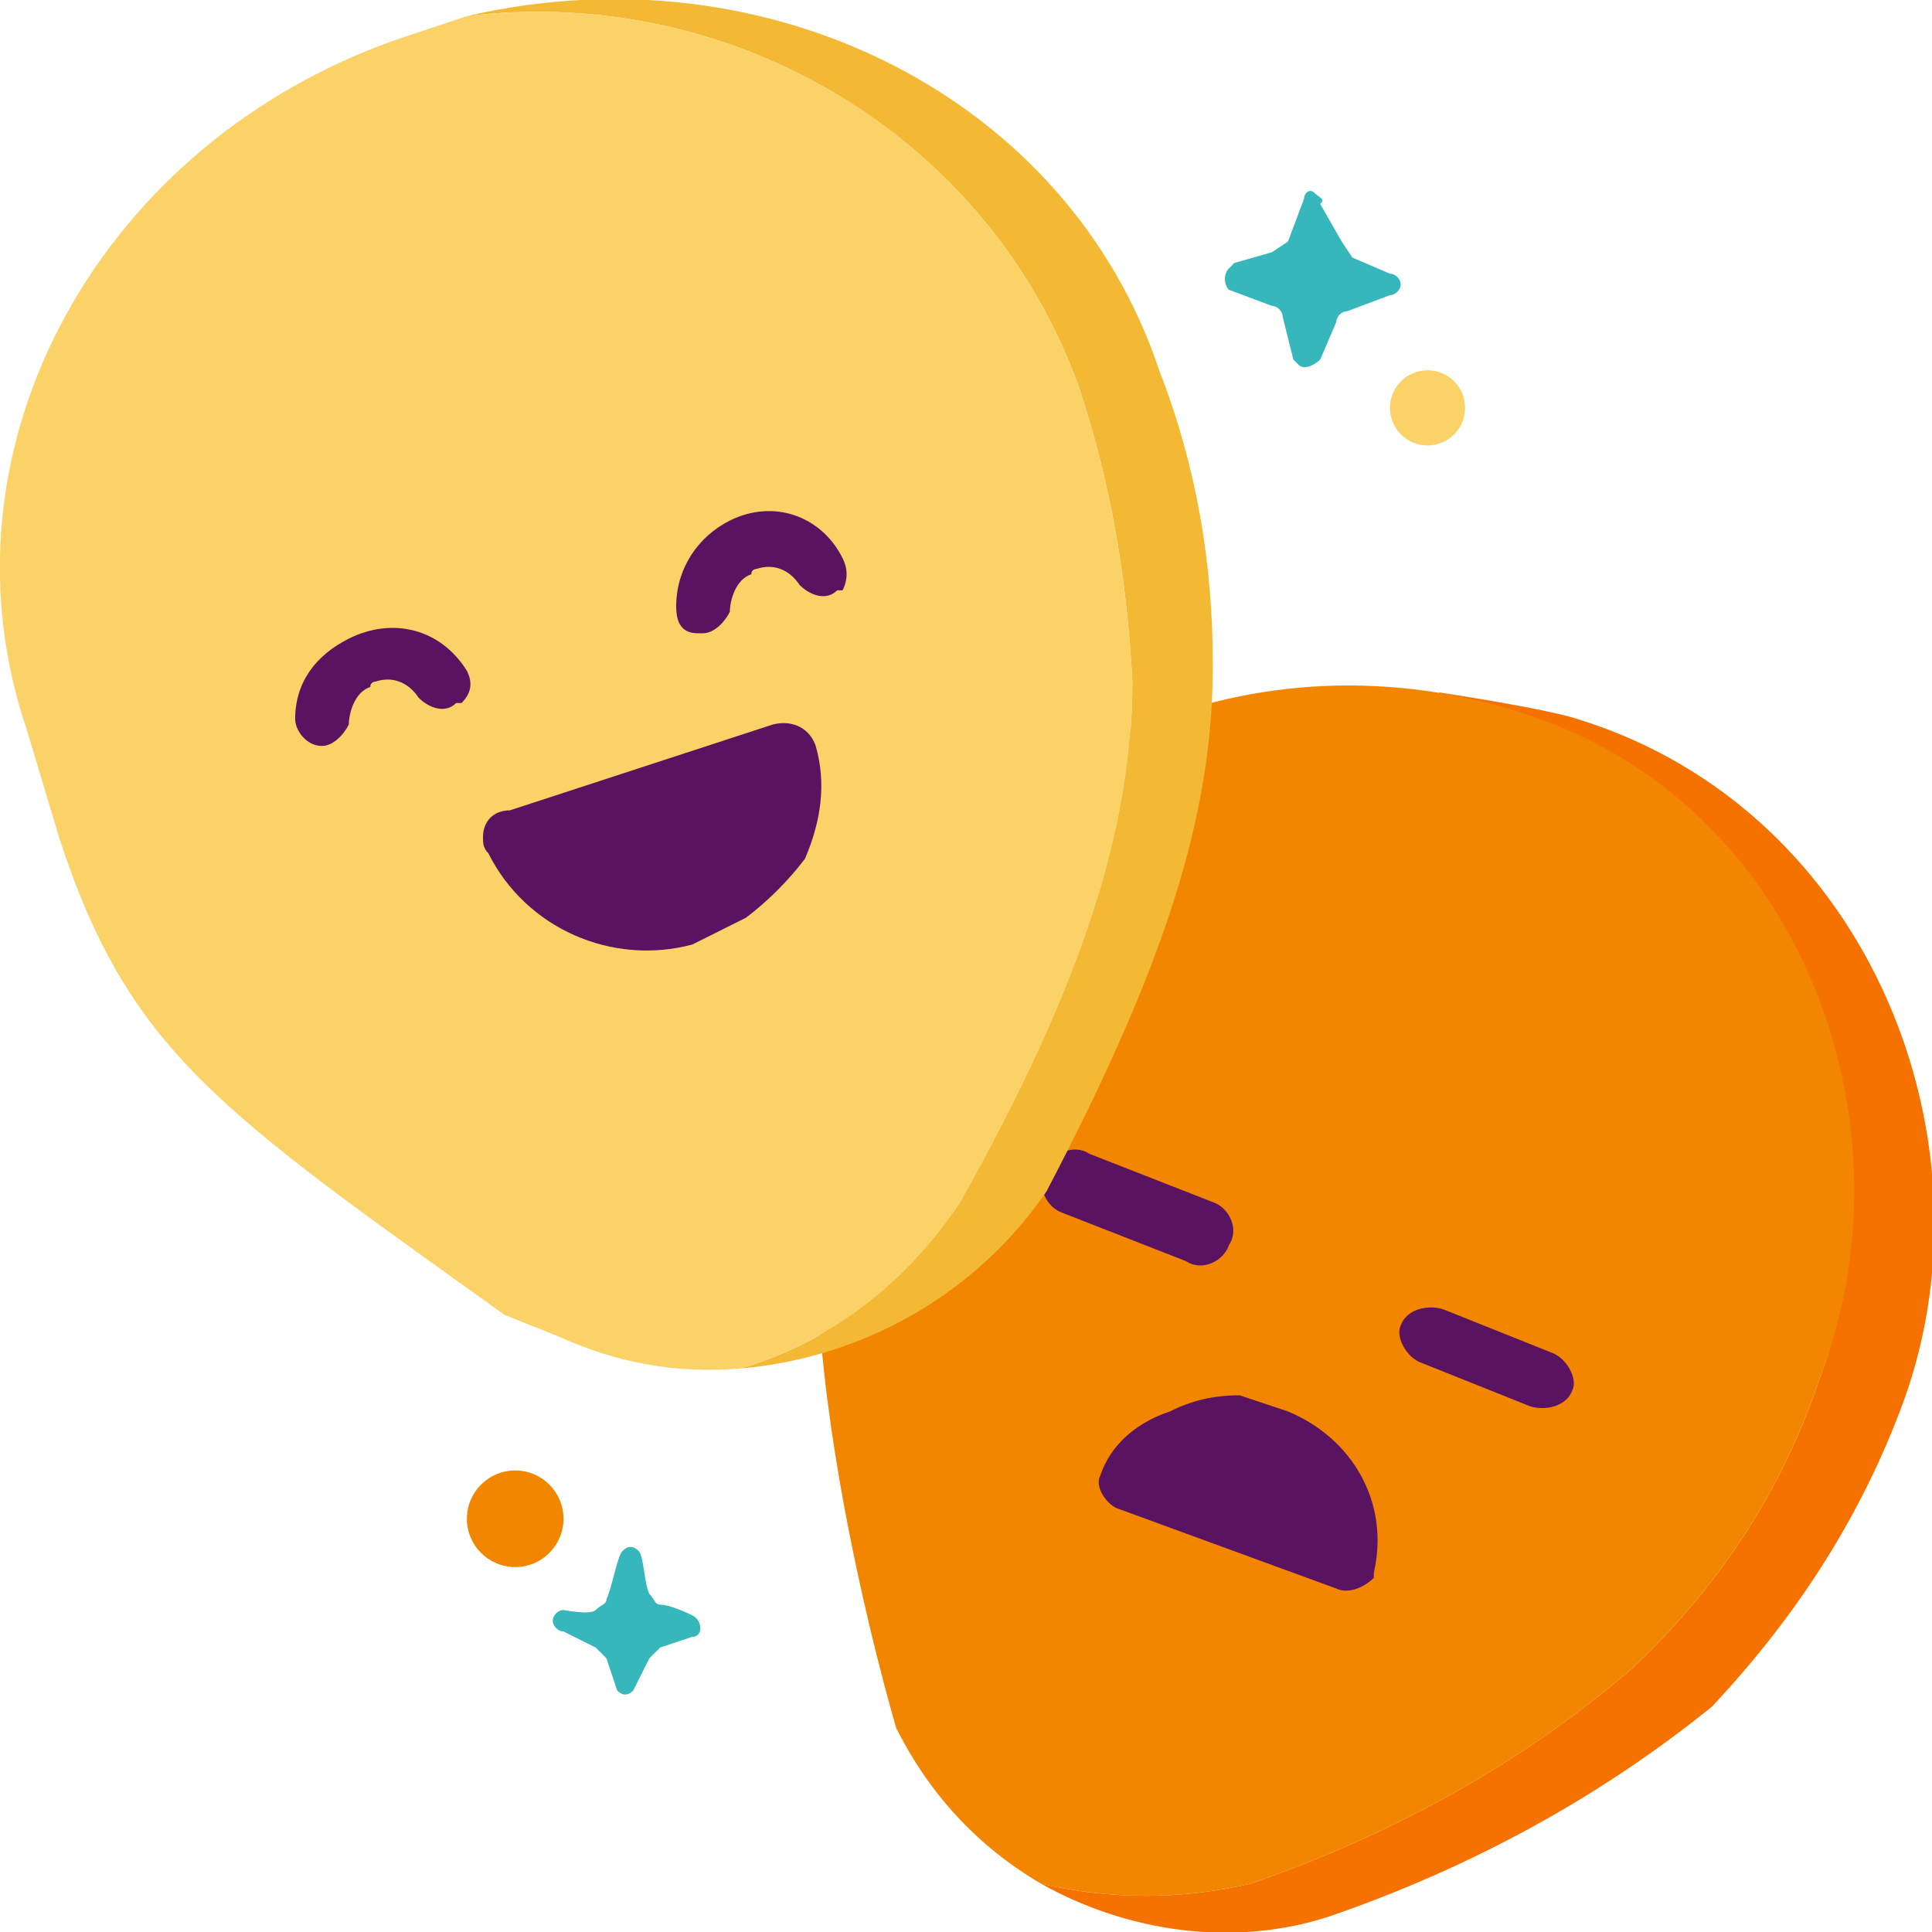 <svg width="36" height="36" viewBox="0 0 36 36" fill="none" xmlns="http://www.w3.org/2000/svg">
<g clip-path="url(#clip0_378_5787)">
<path d="M35.4 26.3C34.6 28.4 33.4 30.2 31.9 31.8C29.8 33.5 27.4 34.8 24.8 35.7C23 36.3 21 36 19.4 35.1C20.7 35.4 22 35.4 23.3 35.1C25.9 34.2 28.3 32.9 30.4 31.1C32 29.6 33.2 27.8 33.9 25.7C35.7 21.1 31.5 15.2 26.8 12.9C26.8 12.9 28.8 13.2 29.4 13.4C34.9 15.1 37.3 21.4 35.4 26.3Z" fill="#F57100"/>
<path d="M33.9 25.7C33.2 27.8 32 29.6 30.4 31.1C28.3 32.9 25.9 34.2 23.3 35.1C22 35.4 20.7 35.4 19.4 35.1C18.2 34.4 17.3 33.4 16.7 32.2C16.7 32.2 14.2 23.8 15.7 20.2L16.4 18.4C18.2 13.8 23.7 11.6 28.7 13.4C33.7 15.2 35.7 21.1 33.9 25.7Z" fill="#F28600"/>
<path d="M20.8 28.1L24.9 29.6C25.1 29.7 25.4 29.6 25.6 29.4C25.6 29.4 25.6 29.4 25.6 29.3C25.9 28 25.2 26.8 24 26.3L23.1 26C22.6 26 22.2 26.1 21.8 26.3C21.2 26.5 20.7 26.9 20.5 27.5C20.4 27.7 20.6 28 20.8 28.1Z" fill="#5A1360"/>
<path d="M22.9 23.2C22.8 23.5 22.4 23.7 22.1 23.5L19.8 22.6C19.5 22.5 19.3 22.1 19.5 21.8C19.6 21.5 20 21.3 20.3 21.5L22.6 22.4C22.9 22.5 23.1 22.9 22.9 23.2Z" fill="#5A1360"/>
<path d="M29.3 25.9C29.2 26.2 28.8 26.3 28.5 26.2L26.5 25.4C26.2 25.3 26 24.9 26.1 24.7C26.2 24.4 26.6 24.3 26.9 24.4L28.9 25.2C29.2 25.3 29.4 25.7 29.3 25.9Z" fill="#5A1360"/>
<path d="M22.6 12.4C22.6 15.2 21.7 18 19.5 22.2C18.2 24.1 16.1 25.3 13.8 25.5C15.5 25 16.9 23.9 17.9 22.4C20.2 18.3 21.1 15.4 21.1 12.7C21 10.8 20.7 9 20.1 7.2C18.4 2.5 13.6 -0.3 8.7 0.3C14.3 -1 19.9 1.8 21.6 6.9C22.3 8.7 22.6 10.5 22.6 12.4Z" fill="#F4B934"/>
<path d="M21.1 12.7C21.1 15.4 20.2 18.3 17.9 22.4C16.9 23.9 15.5 25 13.8 25.5C12.6 25.6 11.5 25.4 10.4 24.9L9.4 24.5C4.1 20.7 2.4 19.6 1.1 15.6L0.5 13.6C-1.3 8.3 1.9 2.6 7.5 0.7L8.7 0.3C13.6 -0.3 18.4 2.5 20.1 7.2C20.7 9 21 10.8 21.1 12.7Z" fill="#FAD267"/>
<path d="M14.4 13.5L9.5 15.1C9.2 15.1 9 15.3 9 15.6C9 15.7 9 15.8 9.1 15.9C9.8 17.3 11.4 18 12.9 17.6L13.9 17.1C14.3 16.8 14.7 16.4 15 16C15.3 15.3 15.4 14.6 15.2 13.9C15.1 13.6 14.8 13.4 14.4 13.5Z" fill="#5A1360"/>
<path d="M13.1 11.8H13C12.7 11.8 12.6 11.6 12.6 11.3C12.6 10.6 13 10 13.6 9.7C14.4 9.3 15.3 9.6 15.7 10.4C15.8 10.6 15.8 10.8 15.7 11C15.7 11 15.7 11 15.6 11C15.4 11.2 15.1 11.1 14.9 10.9C14.7 10.6 14.4 10.5 14.1 10.6C14.1 10.6 14 10.6 14 10.7C13.7 10.8 13.6 11.2 13.6 11.4C13.5 11.6 13.3 11.8 13.1 11.8Z" fill="#5A1360"/>
<path d="M6 13.9C5.7 13.9 5.5 13.6 5.5 13.4C5.5 12.7 5.9 12.2 6.5 11.9C7.3 11.5 8.2 11.7 8.7 12.5C8.8 12.7 8.8 12.9 8.6 13.1H8.5C8.3 13.3 8 13.2 7.8 13C7.6 12.7 7.3 12.6 7 12.7C7 12.7 6.9 12.7 6.9 12.8C6.6 12.9 6.5 13.3 6.5 13.5C6.4 13.7 6.2 13.9 6 13.9Z" fill="#5A1360"/>
<path d="M9.6 29.2C10.097 29.2 10.5 28.797 10.5 28.3C10.5 27.803 10.097 27.4 9.6 27.4C9.103 27.4 8.7 27.803 8.7 28.3C8.7 28.797 9.103 29.2 9.6 29.2Z" fill="#F28600"/>
<path d="M12.1 29.7C12.2 29.8 12.2 29.9 12.3 29.9C12.5 29.9 12.9 30.1 12.9 30.1C13.1 30.2 13.1 30.5 12.9 30.5L12.3 30.7L12.1 30.9L11.8 31.5C11.7 31.6 11.6 31.6 11.5 31.5L11.3 30.9L11.1 30.7L10.5 30.4C10.4 30.4 10.3 30.3 10.3 30.2C10.3 30.1 10.4 30 10.5 30C10.5 30 11 30.1 11.1 30C11.2 29.9 11.3 29.9 11.3 29.8C11.4 29.6 11.5 29 11.6 28.9C11.7 28.8 11.8 28.8 11.9 28.9C12 29 12 29.5 12.1 29.7Z" fill="#35B7BB"/>
<path d="M26.6 8.3C26.987 8.3 27.3 7.987 27.3 7.6C27.3 7.213 26.987 6.9 26.6 6.9C26.213 6.9 25.9 7.213 25.9 7.6C25.9 7.987 26.213 8.3 26.6 8.3Z" fill="#FAD267"/>
<path d="M23.9 5.9C23.9 5.8 23.8 5.7 23.7 5.7L22.9 5.4C22.8 5.3 22.8 5.1 22.9 5L23 4.9L23.7 4.7L24 4.5L24.3 3.7C24.3 3.6 24.4 3.5 24.5 3.6C24.6 3.7 24.7 3.7 24.6 3.8L25 4.5L25.2 4.8L25.9 5.1C26 5.1 26.1 5.2 26.1 5.3C26.1 5.4 26 5.5 25.9 5.5L25.1 5.8C25 5.8 24.9 5.9 24.9 6L24.6 6.7C24.5 6.8 24.3 6.9 24.2 6.8L24.1 6.7L23.9 5.9Z" fill="#35B7BB"/>
</g>
<defs>
<clipPath id="clip0_378_5787">
<rect width="36" height="36" fill="white"/>
</clipPath>
</defs>
</svg>
